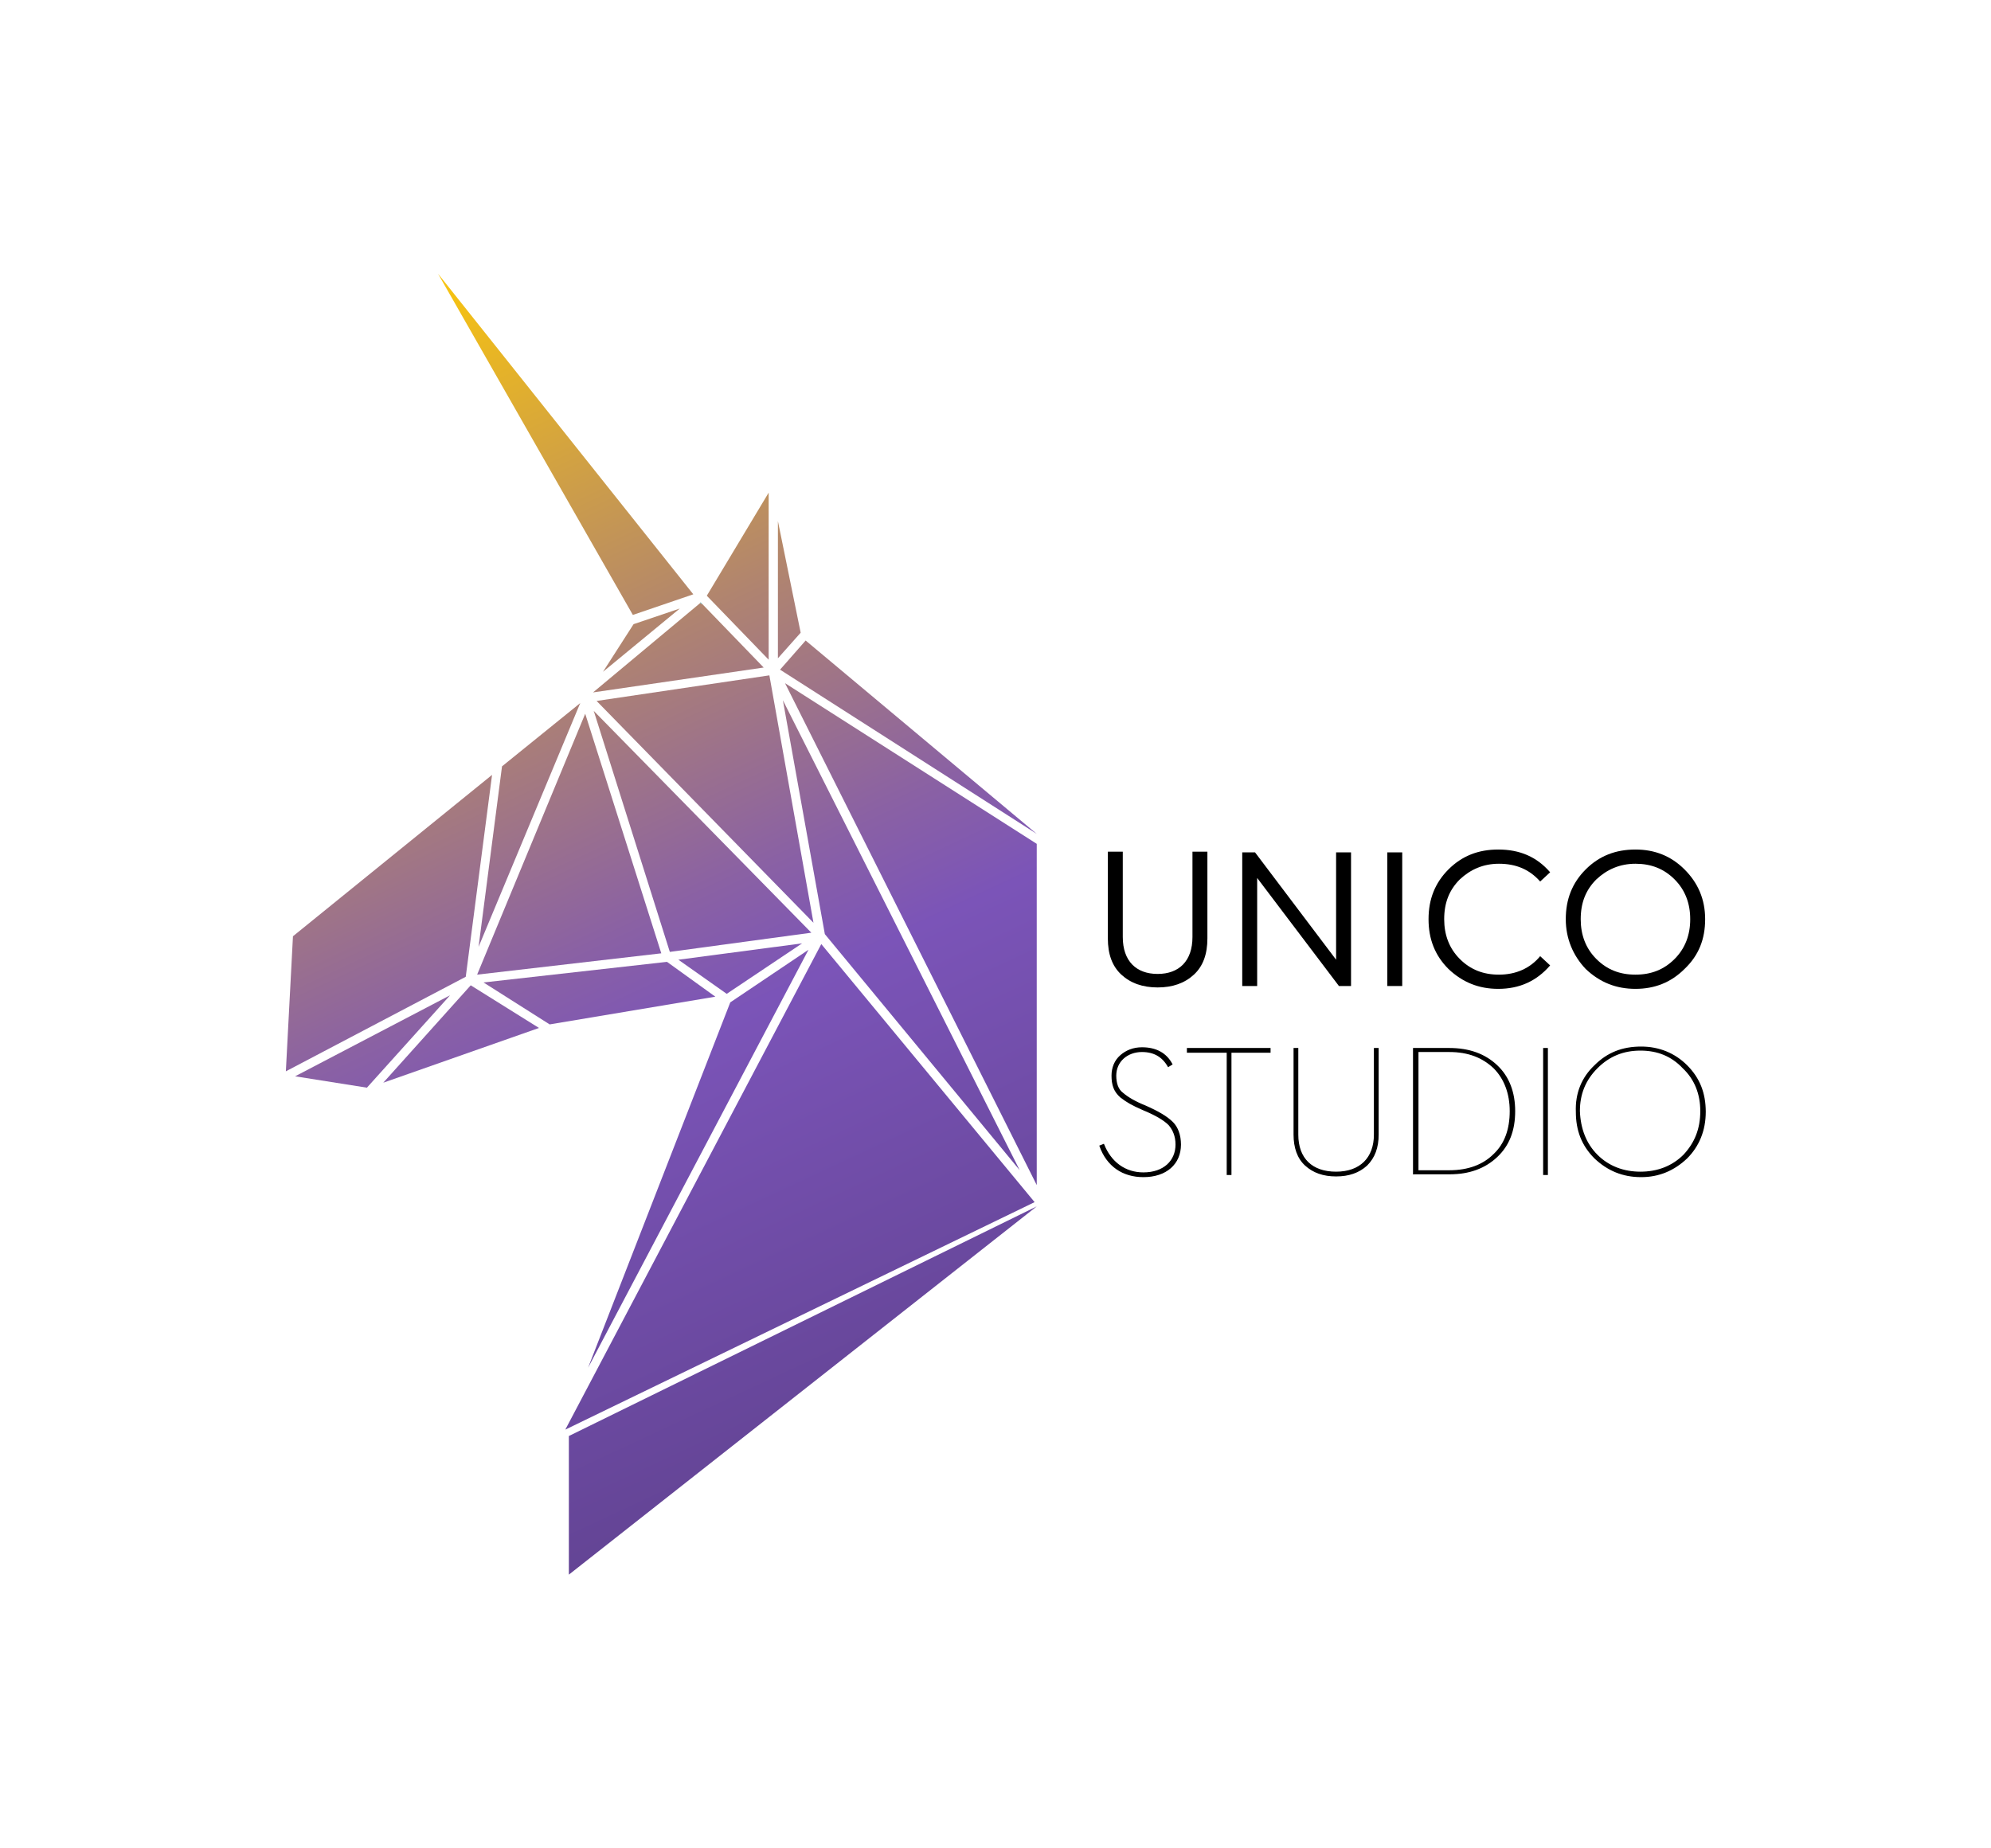 <?xml version="1.0" encoding="utf-8"?>
<!-- Generator: Adobe Illustrator 26.3.1, SVG Export Plug-In . SVG Version: 6.00 Build 0)  -->
<svg version="1.1" id="Layer_1" xmlns="http://www.w3.org/2000/svg" xmlns:xlink="http://www.w3.org/1999/xlink" x="0px" y="0px"
	 viewBox="0 0 280 260" style="enable-background:new 0 0 280 260;" xml:space="preserve">
<style type="text/css">
	.st0{fill:#FFFFFF;}
	.st1{fill:url(#SVGID_1_);}
	.st2{fill:url(#SVGID_00000093169272991587654220000000000660078523332754_);}
	.st3{fill:url(#SVGID_00000098903543073730456660000006035381337181001643_);}
	.st4{fill:url(#SVGID_00000083076624340113132530000008902643503386588560_);}
	.st5{fill:url(#SVGID_00000107565762589582406790000016219125380889848487_);}
	.st6{fill:url(#SVGID_00000085956654498610265150000009996153407657618097_);}
	.st7{fill:url(#SVGID_00000114777164482466758000000008955931712305614730_);}
	.st8{fill:url(#SVGID_00000172412390587582324370000017449731561351316875_);}
	.st9{fill:url(#SVGID_00000009568239063960827910000006169039219081669280_);}
	.st10{fill:url(#SVGID_00000098904510312956146530000016362092276453023378_);}
	.st11{fill:url(#SVGID_00000129885681919190313380000017440114872421015691_);}
	.st12{fill:url(#SVGID_00000047749057773208074080000017967424750202392735_);}
	.st13{fill:url(#SVGID_00000042731440125604551730000002295219007524321156_);}
	.st14{fill:url(#SVGID_00000077301507029008681710000013073538467264668302_);}
	.st15{fill:url(#SVGID_00000183206675039938310430000009184635276764719804_);}
	.st16{fill:url(#SVGID_00000170250043267171991950000010259136073373464764_);}
	.st17{fill:url(#SVGID_00000132800635596152917610000015262818523024589730_);}
	.st18{fill:url(#SVGID_00000141455237619779063570000002549377700288374435_);}
	.st19{fill:url(#SVGID_00000011712952174549093710000014829289933735388299_);}
	.st20{fill:url(#SVGID_00000138545231325625767750000013667744223684968856_);}
	.st21{fill:url(#SVGID_00000003817862412681999340000004654215465222527374_);}
	.st22{fill:url(#SVGID_00000090983320466603753030000008067639769873459388_);}
	.st23{fill:url(#SVGID_00000054969407654868353900000012784147382050651008_);}
	.st24{fill:url(#SVGID_00000069394361818632097840000010154186408333333400_);}
	.st25{fill:url(#SVGID_00000182486199671009772650000006558563293911967670_);}
	.st26{fill:url(#SVGID_00000158015315670592047340000002840338685351406224_);}
	.st27{fill:url(#SVGID_00000143587347638697537300000013541304635384138131_);}
	.st28{fill:url(#SVGID_00000120555668433750909920000000147208404639269545_);}
	.st29{fill:url(#SVGID_00000020373507870329016900000013570482851925870774_);}
	.st30{fill:url(#SVGID_00000151501101252769143730000000807787054398919356_);}
	.st31{fill:url(#SVGID_00000116195474990530775560000012969850769910385556_);}
	.st32{fill:url(#SVGID_00000172442646854772325690000015730767597552638358_);}
	.st33{fill:url(#SVGID_00000143584523572416937470000013367619796429545105_);}
	.st34{fill:url(#SVGID_00000034802214953203750540000005448022236786838950_);}
	.st35{fill:url(#SVGID_00000042011979629834652140000008853497357164221344_);}
	.st36{fill:url(#SVGID_00000088842177952298494280000011277831045968291218_);}
	.st37{fill:url(#SVGID_00000080893645042912448950000012145281220113821885_);}
	.st38{fill:url(#SVGID_00000181792441565917878260000013043873192088094618_);}
	.st39{fill:url(#SVGID_00000116207503250008864120000014073007658267067320_);}
	.st40{fill:url(#SVGID_00000010313138624558628510000002147665342978294698_);}
	.st41{fill:url(#SVGID_00000172411135230354894640000006371223105992774578_);}
	.st42{fill:url(#SVGID_00000131369525019275682330000002169607761911995828_);}
	.st43{fill:url(#SVGID_00000182500816395057801880000015745556307562428554_);}
	.st44{fill:url(#SVGID_00000065060051668516368400000010008183965019771810_);}
	.st45{fill:url(#SVGID_00000125587049464197016640000014328608667761846709_);}
	.st46{fill:url(#SVGID_00000006702769070851224520000015430145912045295766_);}
	.st47{fill:url(#SVGID_00000000183589340118992570000003412965208391653300_);}
	.st48{fill:url(#SVGID_00000103978498162323780870000003947192678052926596_);}
	.st49{fill:url(#SVGID_00000085225630130907125950000000844097015141471875_);}
	.st50{fill:url(#SVGID_00000028305250568328807410000002656492431565085881_);}
	.st51{fill:url(#SVGID_00000173867607114787215370000008760217324289785754_);}
	.st52{fill:url(#SVGID_00000155842482860563977300000010178374161451137211_);}
	.st53{fill:url(#SVGID_00000011011196341399975050000011940009620393376388_);}
	.st54{fill:url(#SVGID_00000150087518042870887700000005176531964075940008_);}
	.st55{fill:url(#SVGID_00000070102014013578420130000004945063934840303780_);}
	.st56{fill:url(#SVGID_00000134227350697920064830000013585827725289014460_);}
	.st57{fill:url(#SVGID_00000168815563171984896610000004728637609402092450_);}
	.st58{fill:url(#SVGID_00000019649202952442687710000012503389125740255671_);}
	.st59{fill:url(#SVGID_00000000938470383972264380000001403349133370270124_);}
	.st60{fill:url(#SVGID_00000040549182036985227310000010291859019698674092_);}
	.st61{stroke:#000000;stroke-width:0.197;stroke-miterlimit:10;}
	.st62{stroke:#000000;stroke-width:0.29;stroke-miterlimit:10;}
	.st63{fill:url(#SVGID_00000147918980083481531670000006399477279646786479_);}
	.st64{fill:url(#SVGID_00000060741474290265689300000015002572658612406413_);}
	.st65{fill:url(#SVGID_00000110455142813061458290000007847389331060237198_);}
	.st66{fill:url(#SVGID_00000147198422446441763690000017253353996802730172_);}
	.st67{fill:url(#SVGID_00000072280298509434148720000004090683095964599705_);}
	.st68{fill:url(#SVGID_00000029034616008390373150000016733863558416360378_);}
	.st69{fill:url(#SVGID_00000112616291501472448370000008073568112519327112_);}
	.st70{fill:url(#SVGID_00000000930799001041868900000013002250727201181613_);}
	.st71{fill:url(#SVGID_00000115492237009839579960000004412843038162922663_);}
	.st72{fill:url(#SVGID_00000135674060984719921300000002188288402025593008_);}
	.st73{fill:url(#SVGID_00000155129567389728337990000006826327475468126906_);}
	.st74{fill:url(#SVGID_00000075848254641074959870000001516139572118035900_);}
	.st75{fill:url(#SVGID_00000066485324299981407040000013424578055798682532_);}
	.st76{fill:url(#SVGID_00000139974518695415392360000008390589146652835215_);}
	.st77{fill:url(#SVGID_00000043426401773043347900000017740821837241638580_);}
	.st78{fill:url(#SVGID_00000028319616638066112750000011955738473995027077_);}
	.st79{fill:url(#SVGID_00000135655856147894459780000011358416801133890193_);}
	.st80{fill:url(#SVGID_00000133521282516882676680000001657840217678231197_);}
	.st81{fill:url(#SVGID_00000167372564740502447030000011072202738478287509_);}
	.st82{fill:url(#SVGID_00000049224183828057679950000006895636406195346074_);}
	.st83{fill:url(#SVGID_00000119821930618152127710000009707788493360188057_);}
	.st84{fill:url(#SVGID_00000077281800838346447040000014865683558325194922_);}
	.st85{fill:url(#SVGID_00000090285933152247582120000010615147652488117148_);}
	.st86{fill:url(#SVGID_00000154393468779484606440000008335088378542948769_);}
	.st87{fill:url(#SVGID_00000122694859510195166190000018262998954153089167_);}
	.st88{fill:url(#SVGID_00000139975071254541014620000003414286630949054911_);}
	.st89{fill:url(#SVGID_00000020393792665434830810000001365154710045446795_);}
	.st90{fill:url(#SVGID_00000108295874260432980880000006438865981726086304_);}
	.st91{fill:url(#SVGID_00000078010120601145645450000009697437715830229662_);}
	.st92{fill:url(#SVGID_00000182519494444429348050000001412587770969150602_);}
	.st93{fill:url(#SVGID_00000174569714961548027310000008821449709097283256_);}
	.st94{fill:url(#SVGID_00000150069618431234052160000000556624503589455519_);}
	.st95{fill:url(#SVGID_00000059999519812642030430000005744925382745641613_);}
	.st96{fill:url(#SVGID_00000046340783343870628400000012675097270987426220_);}
	.st97{fill:url(#SVGID_00000166638925151979653920000007205143648288576129_);}
	.st98{fill:url(#SVGID_00000145032115857621644080000010768944373893290139_);}
	.st99{fill:url(#SVGID_00000083060494008270368360000003549576613965565117_);}
	.st100{fill:url(#SVGID_00000117674956150879307300000011267697358091712684_);}
	.st101{fill:url(#SVGID_00000009577217487080470660000011398021311684975505_);}
	.st102{fill:url(#SVGID_00000027582547148690656570000012699816276065403551_);}
	.st103{fill:url(#SVGID_00000111901077977903117950000002473334661771833775_);}
	.st104{fill:url(#SVGID_00000065056850370087724660000014083158482544277896_);}
	.st105{fill:url(#SVGID_00000016798163062477551600000005913690009275853486_);}
	.st106{fill:url(#SVGID_00000166641123097748333700000000355407082518045849_);}
	.st107{fill:url(#SVGID_00000065790628605523073630000013295727654698387609_);}
	.st108{fill:url(#SVGID_00000183970158459898838440000007474686801835553157_);}
	.st109{fill:url(#SVGID_00000092436517767821237740000017172669663838395313_);}
	.st110{fill:url(#SVGID_00000036939554256204938380000015413614935431728305_);}
	.st111{fill:url(#SVGID_00000142868178004777439370000000458854189597617575_);}
	.st112{fill:url(#SVGID_00000178179363682168285420000016842732969166330240_);}
	.st113{fill:url(#SVGID_00000008136726321597942620000010218024562198508430_);}
	.st114{fill:url(#SVGID_00000070084897120406614170000011172162239449292451_);}
	.st115{fill:url(#SVGID_00000093151970491161433180000002926592785152308396_);}
	.st116{fill:url(#SVGID_00000086672653671905559610000003751942807190310840_);}
	.st117{fill:url(#SVGID_00000004527361548123985820000000407499704564726178_);}
	.st118{fill:url(#SVGID_00000152265219837562294310000007945389211742081708_);}
	.st119{fill:url(#SVGID_00000119078331603478343410000016437514051305114012_);}
	.st120{fill:url(#SVGID_00000054249098765814162010000000969538099552620974_);}
	.st121{fill:url(#SVGID_00000070103642173257290400000013484479677068628356_);}
	.st122{fill:url(#SVGID_00000078011462621089137400000004131497508875459750_);}
	.st123{stroke:#000000;stroke-width:0.216;stroke-miterlimit:10;}
	.st124{fill:url(#SVGID_00000133531667335809707250000004134395406435537792_);}
	.st125{fill:url(#SVGID_00000101798264602855652620000015318322572480021395_);}
	.st126{fill:url(#SVGID_00000170252231811206243940000012709343822948801193_);}
	.st127{fill:url(#SVGID_00000160178387115500200160000011041667579620224183_);}
	.st128{fill:url(#SVGID_00000175284059870308589860000015393446906970264489_);}
	.st129{fill:url(#SVGID_00000183244991555901424990000002663591013611678366_);}
	.st130{fill:url(#SVGID_00000018958445373107159760000015875338038099183773_);}
	.st131{fill:url(#SVGID_00000166675857924303019050000009602375916041911174_);}
	.st132{fill:url(#SVGID_00000180361473526629074750000008727153701201641864_);}
	.st133{fill:url(#SVGID_00000020397804248168992010000014946504743414882967_);}
	.st134{fill:url(#SVGID_00000021811162088929061620000008895049314208102020_);}
	.st135{fill:url(#SVGID_00000117675357779091037230000016406242615140949675_);}
	.st136{fill:url(#SVGID_00000087413018871271932910000009084585345108257923_);}
	.st137{fill:url(#SVGID_00000168076862599571895410000001087525036722836116_);}
	.st138{fill:url(#SVGID_00000155846934528949382980000013231911256399476665_);}
	.st139{fill:url(#SVGID_00000158721508083829478500000013816451214870602383_);}
	.st140{fill:url(#SVGID_00000146492607069546927440000014788078846510645888_);}
	.st141{fill:url(#SVGID_00000138572873284950498730000012105150473015248520_);}
	.st142{fill:url(#SVGID_00000016068308844520577020000009685753380314285453_);}
	.st143{fill:url(#SVGID_00000067196074632247434230000003908909014287016598_);}
	.st144{stroke:#000000;stroke-width:0.289;stroke-miterlimit:10;}
	.st145{fill:url(#SVGID_00000052819990497939743940000000620527365513710736_);}
	.st146{fill:url(#SVGID_00000174568847164536109850000005244318133867360159_);}
	.st147{fill:url(#SVGID_00000064323630699417843940000006400205449109193892_);}
	.st148{fill:url(#SVGID_00000123411327659201315420000007137942233821715347_);}
	.st149{fill:url(#SVGID_00000132058049310013773810000003342596795270840216_);}
	.st150{fill:url(#SVGID_00000086684073376875983780000001687607283747027358_);}
	.st151{fill:url(#SVGID_00000145030638658498439080000009070445834879593906_);}
	.st152{fill:url(#SVGID_00000173144789026825623120000002962050751405380231_);}
	.st153{fill:url(#SVGID_00000086681766318690123220000010494397874810013867_);}
	.st154{fill:url(#SVGID_00000086663162529862324840000006872951541994155945_);}
	.st155{fill:url(#SVGID_00000000916322536003427920000002479614542659664063_);}
	.st156{fill:url(#SVGID_00000125602471214160078120000007712253241348598178_);}
	.st157{fill:url(#SVGID_00000176013085829843942980000009952892197864341924_);}
	.st158{fill:url(#SVGID_00000181080704343595467660000003985040246040404405_);}
	.st159{fill:url(#SVGID_00000075124146546070476600000014044180967639622068_);}
	.st160{fill:url(#SVGID_00000137116815040792155650000006630926722781962638_);}
	.st161{fill:url(#SVGID_00000161627448666456609800000004625986748139781543_);}
	.st162{fill:url(#SVGID_00000050633521928963609760000003717345505208622726_);}
	.st163{fill:url(#SVGID_00000014624979007440197830000001409104612986419113_);}
	.st164{fill:url(#SVGID_00000049224027735662051670000009774472018394236580_);}
	.st165{fill:url(#SVGID_00000101065932495176830590000015616672912736825517_);}
	.st166{fill:url(#SVGID_00000007401780238312376130000007686635476818938792_);}
	.st167{fill:url(#SVGID_00000000927369795413401630000013565600807632776109_);}
	.st168{fill:url(#SVGID_00000067202589003985329150000003756419733304000661_);}
	.st169{fill:url(#SVGID_00000044881086735576214000000016360586760875038112_);}
	.st170{fill:url(#SVGID_00000086655726004467368570000000031452377903242625_);}
	.st171{fill:url(#SVGID_00000094617933588759711410000002147906567394314423_);}
	.st172{fill:url(#SVGID_00000036247424613080093320000017534549027302542749_);}
	.st173{fill:url(#SVGID_00000163784137169290802280000009009226777218818464_);}
	.st174{fill:url(#SVGID_00000165209317391559800430000012751350881014267283_);}
	.st175{fill:url(#SVGID_00000054232320186485943530000012567285152379061152_);}
	.st176{fill:url(#SVGID_00000145748012733547081810000002988170653598910850_);}
	.st177{fill:url(#SVGID_00000111156123783025589800000013773136244040707225_);}
	.st178{fill:url(#SVGID_00000056386709397552690830000007879103947939207868_);}
	.st179{fill:url(#SVGID_00000049904094312591725370000007567180780435062181_);}
	.st180{fill:url(#SVGID_00000098944030639281899660000003344445762446674612_);}
	.st181{fill:url(#SVGID_00000112598572474556058000000002409106437547008129_);}
	.st182{fill:url(#SVGID_00000147220118619154443910000001609834808581919361_);}
	.st183{fill:url(#SVGID_00000181799611900759879050000015349675025948001438_);}
	.st184{fill:url(#SVGID_00000059308820828898637680000017690962938961841040_);}
	.st185{stroke:#000000;stroke-width:0.219;stroke-miterlimit:10;}
	.st186{fill:url(#SVGID_00000144308303554606435130000002266112380189737355_);}
	.st187{fill:url(#SVGID_00000059311103222308195060000002402701556839080844_);}
	.st188{fill:url(#SVGID_00000111876303753830563920000006842291718501136563_);}
	.st189{fill:url(#SVGID_00000182504210608394666590000016798250318777079185_);}
	.st190{fill:url(#SVGID_00000087386824042625507760000017940713578066920111_);}
	.st191{fill:url(#SVGID_00000139991235868144057420000001860052996691234951_);}
	.st192{fill:url(#SVGID_00000015335236109247196760000016043644000351669137_);}
	.st193{fill:url(#SVGID_00000059299764259022909040000009751456798411826878_);}
	.st194{fill:url(#SVGID_00000098211770862016985850000014480389392991615412_);}
	.st195{fill:url(#SVGID_00000161621825169323244240000001604212081669949350_);}
	.st196{fill:url(#SVGID_00000057117162944508375810000018093829606219169180_);}
	.st197{fill:url(#SVGID_00000140727966754576151760000009250594795560167062_);}
	.st198{fill:url(#SVGID_00000005260373589052294350000000810901437446013371_);}
	.st199{fill:url(#SVGID_00000165923620387277214860000012220670289701284798_);}
	.st200{fill:url(#SVGID_00000106127369557664847030000010672740393322165436_);}
	.st201{fill:url(#SVGID_00000183933148462034353110000016490644526705177485_);}
	.st202{fill:url(#SVGID_00000174574357306262589230000005651696194683559059_);}
	.st203{fill:url(#SVGID_00000068646190817337978290000013370336315774314169_);}
	.st204{fill:url(#SVGID_00000178895874622326335490000004891882238826544034_);}
	.st205{stroke:#000000;stroke-width:0.168;stroke-miterlimit:10;}
	.st206{fill:url(#SVGID_00000041292098491489221100000011816315830896305820_);}
	.st207{fill:url(#SVGID_00000111191345046655186000000015528928138091382697_);}
	.st208{fill:url(#SVGID_00000047770107984345372690000009154305820052262022_);}
	.st209{fill:url(#SVGID_00000051358761830157147790000016628689266481463466_);}
	.st210{fill:url(#SVGID_00000122680250751114560150000008862302453456417409_);}
	.st211{fill:url(#SVGID_00000046328735031293909690000014602019412922485393_);}
	.st212{fill:url(#SVGID_00000072276168237315852290000009401600178773473671_);}
	.st213{fill:url(#SVGID_00000086664179794736959480000014810749536321252282_);}
	.st214{fill:url(#SVGID_00000139293993702617399450000009356167234118339736_);}
	.st215{fill:url(#SVGID_00000106850673486769631670000011683169164314199985_);}
	.st216{fill:url(#SVGID_00000014594580275123527520000006935420134751046576_);}
	.st217{fill:url(#SVGID_00000152959925968166584330000016834654852128590506_);}
	.st218{fill:url(#SVGID_00000062871297344066007200000008221098020326109088_);}
	.st219{fill:url(#SVGID_00000145778480476845108640000010529162922051493275_);}
	.st220{fill:url(#SVGID_00000179621919188248825260000016664260734490710912_);}
	.st221{fill:url(#SVGID_00000111892221133839657570000014018808924601796515_);}
	.st222{fill:url(#SVGID_00000175315132228874847050000002224893102235862967_);}
	.st223{fill:url(#SVGID_00000059301197759414396260000018229424678684919225_);}
	.st224{fill:url(#SVGID_00000114763568702552620760000002161279039283241355_);}
	.st225{fill:#428BCA;}
	.st226{fill:#0B3C5D;}
	.st227{fill:#DDD9D9;}
	.st228{fill:#5CB85C;}
	.st229{fill:#FFCB05;}
	.st230{fill:url(#SVGID_00000060714647297807607820000002909560788790986112_);}
	.st231{fill:url(#SVGID_00000174588620712656825400000013373280008854960301_);}
	.st232{fill:url(#SVGID_00000163784749114128014950000003196837165832678285_);}
	.st233{fill:url(#SVGID_00000089574198426349371150000005341515903885979039_);}
	.st234{fill:url(#SVGID_00000094603237186062557810000002577179135280702859_);}
	.st235{fill:url(#SVGID_00000013185151789530213440000010149402640338643849_);}
	.st236{fill:url(#SVGID_00000062193904099396707510000009688221807934914464_);}
	.st237{fill:url(#SVGID_00000083088927734484002630000016905620962137365386_);}
	.st238{fill:url(#SVGID_00000110456119553289776690000010275718705968947849_);}
	.st239{fill:url(#SVGID_00000089565217692069039780000010498611232662415783_);}
	.st240{fill:url(#SVGID_00000080912160836694947320000000994839951416557234_);}
	.st241{fill:url(#SVGID_00000117639774225794570070000015771533902394888629_);}
	.st242{fill:url(#SVGID_00000103983100499977167060000000652186062769973674_);}
	.st243{fill:url(#SVGID_00000178191128918922225920000003213319120923778989_);}
	.st244{fill:url(#SVGID_00000047754254504183528740000013575571068076217998_);}
	.st245{fill:url(#SVGID_00000101087771822109815250000007963955600435677882_);}
	.st246{fill:url(#SVGID_00000067194347353560541770000004153424223396108683_);}
	.st247{fill:url(#SVGID_00000049926907267030066080000008417127309786840976_);}
	.st248{fill:url(#SVGID_00000121993471859139313720000013793984929558026939_);}
	.st249{fill:url(#SVGID_00000085211407863842722190000011305360524197637003_);}
	.st250{fill:#42AEBC;}
	.st251{fill:url(#SVGID_00000101789613983807783290000003929505250760977298_);}
	.st252{fill:url(#SVGID_00000163048242426226855160000004279807405844906901_);}
	.st253{fill:url(#SVGID_00000092455880600381221500000014422731043004122548_);}
	.st254{fill:url(#SVGID_00000094611898719087429610000014222513192758784149_);}
	.st255{fill:url(#SVGID_00000016040010142434523890000000196434340098629511_);}
	.st256{fill:url(#SVGID_00000138556334385406548740000016714228420178843024_);}
	.st257{fill:url(#SVGID_00000057830864765682392310000003107709925001989305_);}
	.st258{fill:url(#SVGID_00000024713909072364656640000013654054294568239244_);}
	.st259{fill:url(#SVGID_00000132078671327646401970000012155060067674116498_);}
	.st260{fill:url(#SVGID_00000000224203026424152000000014886102021327670691_);}
	.st261{fill:url(#SVGID_00000019665454372762176450000000297009879035053234_);}
	.st262{fill:url(#SVGID_00000150076800317678626310000017419286524083381399_);}
	.st263{fill:url(#SVGID_00000140703498483985472610000006811957315677025432_);}
	.st264{fill:url(#SVGID_00000067942452154156944060000014703936965724892847_);}
	.st265{fill:url(#SVGID_00000114036851762481929560000002930954203855284359_);}
	.st266{fill:url(#SVGID_00000057840632241636607530000017409285829228474521_);}
	.st267{fill:url(#SVGID_00000088124414893135282850000008602125825532075415_);}
	.st268{fill:url(#SVGID_00000122688701368012129120000017288397144407260290_);}
	.st269{fill:url(#SVGID_00000058560756673659238260000005538633911313254054_);}
	.st270{fill:url(#SVGID_00000031919293075647096920000002955044954786139569_);}
	.st271{fill:url(#SVGID_00000033365831669735328960000017132593382092620166_);}
	.st272{fill:url(#SVGID_00000024689156172089287610000003993113110466927540_);}
	.st273{fill:url(#SVGID_00000091699775432968153320000013631770902250736041_);}
	.st274{fill:url(#SVGID_00000085246662630061603550000015184110550372077731_);}
	.st275{fill:url(#SVGID_00000148641024035584469320000009356316806096457113_);}
	.st276{fill:url(#SVGID_00000147933877494487931930000005661309260008989360_);}
	.st277{fill:url(#SVGID_00000051346307629469292340000005477953784460481957_);}
	.st278{fill:url(#SVGID_00000016761605236535694200000003856272642895183025_);}
	.st279{fill:url(#SVGID_00000136373517707594755230000006907010277289286280_);}
	.st280{fill:url(#SVGID_00000159462766625271055770000012082241422159900580_);}
	.st281{fill:url(#SVGID_00000079463586438480435660000009337814805933864111_);}
	.st282{fill:url(#SVGID_00000072275400826457003540000007214381545120393129_);}
	.st283{fill:url(#SVGID_00000131353251158127269460000017518845032565585561_);}
	.st284{fill:url(#SVGID_00000135691002862950165900000015576730019209288071_);}
	.st285{fill:url(#SVGID_00000082335479736194641000000010965195149656772749_);}
	.st286{fill:url(#SVGID_00000054237160424060399390000008917765391405062289_);}
	.st287{fill:url(#SVGID_00000027590764968855316160000016418430623391750028_);}
	.st288{fill:url(#SVGID_00000031898677087516145560000017873849164682309006_);}
	.st289{fill:url(#SVGID_00000000190851498804932400000013112260920019689659_);}
	.st290{fill:url(#SVGID_00000091731218972962409280000010592413120471278510_);}
	.st291{fill:url(#SVGID_00000169560359034889399430000005721901295977728433_);}
	.st292{fill:url(#SVGID_00000158721948616047245090000001385566796553389736_);}
	.st293{fill:url(#SVGID_00000000941811651797924000000008347311800243534778_);}
	.st294{fill:url(#SVGID_00000098902126012783313960000009664018629857728144_);}
	.st295{fill:url(#SVGID_00000057114582654906408090000006890638087434638466_);}
	.st296{fill:url(#SVGID_00000122693380814409486210000013076000819074916784_);}
	.st297{fill:url(#SVGID_00000124149571261411266600000018136669121362288271_);}
	.st298{fill:url(#SVGID_00000037651203647164607620000011434171540114076554_);}
	.st299{fill:url(#SVGID_00000104705239288012315100000008278884102321205179_);}
	.st300{fill:url(#SVGID_00000146492932736175449060000011300379644148102067_);}
	.st301{fill:url(#SVGID_00000119822838104444894520000005877888429957711804_);}
	.st302{fill:url(#SVGID_00000161591581942272802810000006502786005173162116_);}
	.st303{fill:url(#SVGID_00000060005802273349951660000010566170920537553066_);}
	.st304{fill:url(#SVGID_00000096058550806514340060000003046567696691142329_);}
	.st305{fill:url(#SVGID_00000132784753028259565540000000612623353318646457_);}
	.st306{fill:url(#SVGID_00000138533198908567121740000018019074704123354554_);}
	.st307{fill:url(#SVGID_00000041267668673306834860000001404117876225477550_);}
	.st308{fill:url(#SVGID_00000179613245076014229410000016161416634522487968_);}
	.st309{fill:url(#SVGID_00000177466592648572833440000012577420308131437704_);}
	.st310{fill:url(#SVGID_00000070804695814522395890000002823356447147181965_);}
	.st311{fill:url(#SVGID_00000029730308343336653210000008703486386244278659_);}
	.st312{fill:url(#SVGID_00000012435773608476901000000008153020517203261836_);}
	.st313{fill:url(#SVGID_00000142164673054210756690000005445804236817025936_);}
	.st314{fill:url(#SVGID_00000005978012187173015390000003495714783241500598_);}
	.st315{fill:url(#SVGID_00000053512800363792904010000015564577504998649012_);}
	.st316{fill:url(#SVGID_00000072995234057573459550000009538167767144629892_);}
	.st317{fill:url(#SVGID_00000054976522075178836180000000362543468336371895_);}
	.st318{fill:url(#SVGID_00000057138792848360848060000008974304391910454412_);}
	.st319{fill:url(#SVGID_00000045598391233660947020000013858365545676049045_);}
	.st320{fill:url(#SVGID_00000036929610547371574640000010743447214299441342_);}
	.st321{fill:url(#SVGID_00000047763395266614256600000002370443811847271351_);}
	.st322{fill:url(#SVGID_00000096021669997507382920000005346111909963003575_);}
	.st323{fill:url(#SVGID_00000116956551506009307470000003459592027281924513_);}
	.st324{fill:url(#SVGID_00000113320139622038650900000008626944720158244782_);}
	.st325{fill:url(#SVGID_00000018232394153945163550000001457178238918207874_);}
	.st326{fill:url(#SVGID_00000115513491576513747110000017841854980912432027_);}
	.st327{fill:url(#SVGID_00000173862862498699702780000004309821115056432306_);}
	.st328{fill:url(#SVGID_00000070802763106890489010000012878787647750874260_);}
	.st329{fill:url(#SVGID_00000027578354575084102160000017355047325048144571_);}
	.st330{fill:url(#SVGID_00000124136818796870871350000007318053388786144934_);}
	.st331{opacity:0.2;fill:#55A9C4;}
</style>
<g>
	<g>
		<path d="M155.8,119.8h2.1v12c0,3.4,1.9,5.2,4.9,5.2s4.9-1.8,4.9-5.2v-12h2.1v12.2c0,2.2-0.6,3.9-1.9,5.1c-1.3,1.2-3,1.8-5.1,1.8
			s-3.8-0.6-5.1-1.8c-1.3-1.2-1.9-2.9-1.9-5.1V119.8z"/>
		<path d="M174.7,138.7v-18.8h1.8l11.4,15.1v-15.1h2.1v18.8h-1.7l-11.5-15.2v15.2H174.7z"/>
		<path d="M195.1,138.7v-18.8h2.1v18.8H195.1z"/>
		<path d="M218,122.7l-1.4,1.3c-1.5-1.7-3.4-2.5-5.8-2.5c-2.2,0-4,0.8-5.5,2.2c-1.5,1.5-2.2,3.3-2.2,5.6c0,2.2,0.7,4.1,2.2,5.6
			c1.5,1.5,3.3,2.2,5.5,2.2c2.4,0,4.4-0.9,5.8-2.6l1.4,1.3c-1.9,2.2-4.3,3.3-7.3,3.3c-2.7,0-5-0.9-7-2.8c-1.9-1.9-2.8-4.2-2.8-7
			c0-2.8,0.9-5.1,2.8-7c1.9-1.9,4.2-2.8,7-2.8C213.7,119.5,216.1,120.5,218,122.7z"/>
		<path d="M220.2,129.3c0-2.8,0.9-5.1,2.8-7c1.9-1.9,4.2-2.8,7-2.8c2.7,0,5,0.9,6.9,2.8c1.9,1.9,2.9,4.2,2.9,7c0,2.8-0.9,5.1-2.9,7
			c-1.9,1.9-4.2,2.8-6.9,2.8c-2.7,0-5-0.9-7-2.8C221.2,134.4,220.2,132,220.2,129.3z M222.3,129.3c0,2.2,0.7,4.1,2.2,5.6
			c1.5,1.5,3.3,2.2,5.5,2.2s4-0.7,5.5-2.2c1.5-1.5,2.2-3.4,2.2-5.6c0-2.2-0.7-4.1-2.2-5.6c-1.5-1.5-3.3-2.2-5.5-2.2s-4,0.8-5.5,2.2
			C223,125.2,222.3,127,222.3,129.3z"/>
		<path class="st205" d="M155.2,161c1,2.5,3,4,5.6,4c2.9,0,4.6-1.7,4.6-4c0-1.2-0.4-2.1-1-2.8c-0.7-0.7-1.9-1.4-3.6-2.1
			c-1.6-0.7-2.3-1.1-3.2-1.8c-0.9-0.8-1.2-1.7-1.2-3c0-1.1,0.4-2.1,1.2-2.8s1.8-1.1,3-1.1c2,0,3.4,0.8,4.2,2.3l-0.5,0.3
			c-0.8-1.4-2-2.1-3.7-2.1c-2.1,0-3.7,1.4-3.7,3.4c0,1.1,0.3,2,1,2.5c0.7,0.6,1.7,1.2,3.2,1.8c1.8,0.8,3,1.5,3.8,2.3
			c0.7,0.7,1.1,1.8,1.1,3.1c0,2.7-2,4.5-5.2,4.5c-2.9,0-5.1-1.5-6.1-4.3L155.2,161z"/>
		<path class="st205" d="M172.6,165.2V148H167v-0.5h11.6v0.5h-5.5v17.2H172.6z"/>
		<path class="st205" d="M182,147.5h0.5v12.1c0,3.4,2,5.3,5.4,5.3s5.4-2,5.4-5.3v-12.1h0.5v12.1c0,1.8-0.5,3.2-1.6,4.3
			c-1.1,1-2.5,1.5-4.3,1.5c-1.8,0-3.2-0.5-4.3-1.5c-1.1-1-1.6-2.5-1.6-4.3V147.5z"/>
		<path class="st205" d="M198.8,165.2v-17.7h5c2.8,0,5,0.8,6.7,2.4c1.7,1.6,2.5,3.8,2.5,6.4c0,2.7-0.8,4.8-2.5,6.4
			c-1.7,1.6-3.9,2.4-6.6,2.4H198.8z M199.4,164.7h4.4c2.7,0,4.8-0.8,6.3-2.3c1.6-1.5,2.3-3.6,2.3-6.1c0-2.5-0.8-4.6-2.3-6.1
			c-1.6-1.5-3.6-2.3-6.3-2.3h-4.4V164.7z"/>
		<path class="st205" d="M217.1,165.2v-17.7h0.5v17.7H217.1z"/>
		<path class="st205" d="M224.3,149.9c1.8-1.8,3.9-2.6,6.5-2.6c2.5,0,4.7,0.9,6.4,2.6c1.8,1.8,2.6,3.9,2.6,6.5
			c0,2.6-0.9,4.8-2.6,6.5c-1.8,1.7-3.9,2.6-6.4,2.6c-2.6,0-4.7-0.9-6.5-2.6c-1.8-1.8-2.6-3.9-2.6-6.5
			C221.6,153.8,222.5,151.6,224.3,149.9z M224.6,162.5c1.6,1.6,3.7,2.4,6.1,2.4c2.4,0,4.5-0.8,6.1-2.4c1.6-1.7,2.4-3.7,2.4-6.2
			c0-2.4-0.8-4.5-2.5-6.1c-1.6-1.7-3.6-2.5-6-2.5s-4.4,0.8-6.1,2.5c-1.7,1.7-2.5,3.7-2.5,6.1C222.2,158.8,223,160.9,224.6,162.5z"/>
	</g>
	<g>
		<linearGradient id="SVGID_1_" gradientUnits="userSpaceOnUse" x1="39.491" y1="43.26" x2="133.508" y2="244.881">
			<stop  offset="0" style="stop-color:#FFCB05"/>
			<stop  offset="6.815630e-02" style="stop-color:#ECB91F"/>
			<stop  offset="0.29" style="stop-color:#AF8371"/>
			<stop  offset="0.448" style="stop-color:#8A61A4"/>
			<stop  offset="0.525" style="stop-color:#7B54B8"/>
			<stop  offset="1" style="stop-color:#53397C"/>
		</linearGradient>
		<polygon class="st1" points="93,134.1 82.3,100.4 67.1,137.1 		"/>
		
			<linearGradient id="SVGID_00000103241385604385958560000013196326153197414846_" gradientUnits="userSpaceOnUse" x1="40.329" y1="42.87" x2="134.346" y2="244.49">
			<stop  offset="0" style="stop-color:#FFCB05"/>
			<stop  offset="6.815630e-02" style="stop-color:#ECB91F"/>
			<stop  offset="0.29" style="stop-color:#AF8371"/>
			<stop  offset="0.448" style="stop-color:#8A61A4"/>
			<stop  offset="0.525" style="stop-color:#7B54B8"/>
			<stop  offset="1" style="stop-color:#53397C"/>
		</linearGradient>
		<polygon style="fill:url(#SVGID_00000103241385604385958560000013196326153197414846_);" points="67.3,133.2 81.6,98.9 
			70.6,107.8 		"/>
		
			<linearGradient id="SVGID_00000052099206828040986190000008556842695529949373_" gradientUnits="userSpaceOnUse" x1="63.208" y1="32.201" x2="157.225" y2="233.821">
			<stop  offset="0" style="stop-color:#FFCB05"/>
			<stop  offset="6.815630e-02" style="stop-color:#ECB91F"/>
			<stop  offset="0.29" style="stop-color:#AF8371"/>
			<stop  offset="0.448" style="stop-color:#8A61A4"/>
			<stop  offset="0.525" style="stop-color:#7B54B8"/>
			<stop  offset="1" style="stop-color:#53397C"/>
		</linearGradient>
		<polygon style="fill:url(#SVGID_00000052099206828040986190000008556842695529949373_);" points="84.8,94.5 95.6,85.6 89.1,87.8 
					"/>
		
			<linearGradient id="SVGID_00000002372901677077506870000013733218386880710846_" gradientUnits="userSpaceOnUse" x1="79.54" y1="24.585" x2="173.557" y2="226.205">
			<stop  offset="0" style="stop-color:#FFCB05"/>
			<stop  offset="6.815630e-02" style="stop-color:#ECB91F"/>
			<stop  offset="0.29" style="stop-color:#AF8371"/>
			<stop  offset="0.448" style="stop-color:#8A61A4"/>
			<stop  offset="0.525" style="stop-color:#7B54B8"/>
			<stop  offset="1" style="stop-color:#53397C"/>
		</linearGradient>
		<polygon style="fill:url(#SVGID_00000002372901677077506870000013733218386880710846_);" points="108.1,69.3 99.4,83.8 
			108.1,92.8 		"/>
		
			<linearGradient id="SVGID_00000111158524488661334520000001266263252315406982_" gradientUnits="userSpaceOnUse" x1="65.362" y1="31.197" x2="159.379" y2="232.817">
			<stop  offset="0" style="stop-color:#FFCB05"/>
			<stop  offset="6.815630e-02" style="stop-color:#ECB91F"/>
			<stop  offset="0.29" style="stop-color:#AF8371"/>
			<stop  offset="0.448" style="stop-color:#8A61A4"/>
			<stop  offset="0.525" style="stop-color:#7B54B8"/>
			<stop  offset="1" style="stop-color:#53397C"/>
		</linearGradient>
		<polygon style="fill:url(#SVGID_00000111158524488661334520000001266263252315406982_);" points="107.4,93.9 98.7,84.9 98.7,85 
			98.5,84.8 83.4,97.4 		"/>
		
			<linearGradient id="SVGID_00000114781409492508400250000004446393687070260910_" gradientUnits="userSpaceOnUse" x1="58.393" y1="34.446" x2="152.41" y2="236.066">
			<stop  offset="0" style="stop-color:#FFCB05"/>
			<stop  offset="6.815630e-02" style="stop-color:#ECB91F"/>
			<stop  offset="0.29" style="stop-color:#AF8371"/>
			<stop  offset="0.448" style="stop-color:#8A61A4"/>
			<stop  offset="0.525" style="stop-color:#7B54B8"/>
			<stop  offset="1" style="stop-color:#53397C"/>
		</linearGradient>
		<polygon style="fill:url(#SVGID_00000114781409492508400250000004446393687070260910_);" points="83.5,100 94.2,133.9 
			114.1,131.2 		"/>
		
			<linearGradient id="SVGID_00000157277514956178313140000011265548477052701862_" gradientUnits="userSpaceOnUse" x1="81.697" y1="23.579" x2="175.714" y2="225.2">
			<stop  offset="0" style="stop-color:#FFCB05"/>
			<stop  offset="6.815630e-02" style="stop-color:#ECB91F"/>
			<stop  offset="0.29" style="stop-color:#AF8371"/>
			<stop  offset="0.448" style="stop-color:#8A61A4"/>
			<stop  offset="0.525" style="stop-color:#7B54B8"/>
			<stop  offset="1" style="stop-color:#53397C"/>
		</linearGradient>
		<polygon style="fill:url(#SVGID_00000157277514956178313140000011265548477052701862_);" points="109.4,73.3 109.4,92.6 112.6,89 
					"/>
		
			<linearGradient id="SVGID_00000035527140891112815230000010931649384803188923_" gradientUnits="userSpaceOnUse" x1="57.891" y1="34.68" x2="151.908" y2="236.301">
			<stop  offset="0" style="stop-color:#FFCB05"/>
			<stop  offset="6.815630e-02" style="stop-color:#ECB91F"/>
			<stop  offset="0.29" style="stop-color:#AF8371"/>
			<stop  offset="0.448" style="stop-color:#8A61A4"/>
			<stop  offset="0.525" style="stop-color:#7B54B8"/>
			<stop  offset="1" style="stop-color:#53397C"/>
		</linearGradient>
		<polygon style="fill:url(#SVGID_00000035527140891112815230000010931649384803188923_);" points="95.4,135 102.2,139.8 
			112.8,132.7 		"/>
		
			<linearGradient id="SVGID_00000164474985078101311730000003508397044209185983_" gradientUnits="userSpaceOnUse" x1="65.442" y1="31.159" x2="159.459" y2="232.779">
			<stop  offset="0" style="stop-color:#FFCB05"/>
			<stop  offset="6.815630e-02" style="stop-color:#ECB91F"/>
			<stop  offset="0.29" style="stop-color:#AF8371"/>
			<stop  offset="0.448" style="stop-color:#8A61A4"/>
			<stop  offset="0.525" style="stop-color:#7B54B8"/>
			<stop  offset="1" style="stop-color:#53397C"/>
		</linearGradient>
		<polygon style="fill:url(#SVGID_00000164474985078101311730000003508397044209185983_);" points="114.4,129.8 108.2,95 83.9,98.6 
					"/>
		
			<linearGradient id="SVGID_00000138563740055928832160000015313459089306391229_" gradientUnits="userSpaceOnUse" x1="73.467" y1="27.417" x2="167.484" y2="229.037">
			<stop  offset="0" style="stop-color:#FFCB05"/>
			<stop  offset="6.815630e-02" style="stop-color:#ECB91F"/>
			<stop  offset="0.29" style="stop-color:#AF8371"/>
			<stop  offset="0.448" style="stop-color:#8A61A4"/>
			<stop  offset="0.525" style="stop-color:#7B54B8"/>
			<stop  offset="1" style="stop-color:#53397C"/>
		</linearGradient>
		<polygon style="fill:url(#SVGID_00000138563740055928832160000015313459089306391229_);" points="143.4,164.6 110.1,98.5 
			116,131.4 		"/>
		
			<linearGradient id="SVGID_00000114769419804824518620000004928402979240072589_" gradientUnits="userSpaceOnUse" x1="41.836" y1="42.167" x2="135.853" y2="243.787">
			<stop  offset="0" style="stop-color:#FFCB05"/>
			<stop  offset="6.815630e-02" style="stop-color:#ECB91F"/>
			<stop  offset="0.29" style="stop-color:#AF8371"/>
			<stop  offset="0.448" style="stop-color:#8A61A4"/>
			<stop  offset="0.525" style="stop-color:#7B54B8"/>
			<stop  offset="1" style="stop-color:#53397C"/>
		</linearGradient>
		<polygon style="fill:url(#SVGID_00000114769419804824518620000004928402979240072589_);" points="113.7,133.6 102.7,141 
			82.7,192.4 		"/>
		
			<linearGradient id="SVGID_00000002354997224173607260000013520319995781438864_" gradientUnits="userSpaceOnUse" x1="18.793" y1="52.912" x2="112.81" y2="254.532">
			<stop  offset="0" style="stop-color:#FFCB05"/>
			<stop  offset="6.815630e-02" style="stop-color:#ECB91F"/>
			<stop  offset="0.29" style="stop-color:#AF8371"/>
			<stop  offset="0.448" style="stop-color:#8A61A4"/>
			<stop  offset="0.525" style="stop-color:#7B54B8"/>
			<stop  offset="1" style="stop-color:#53397C"/>
		</linearGradient>
		<polygon style="fill:url(#SVGID_00000002354997224173607260000013520319995781438864_);" points="69.2,109 41.2,131.7 40.2,150.7 
			65.5,137.4 		"/>
		
			<linearGradient id="SVGID_00000168105305021018951210000000616985676250778506_" gradientUnits="userSpaceOnUse" x1="41.459" y1="42.343" x2="135.476" y2="243.963">
			<stop  offset="0" style="stop-color:#FFCB05"/>
			<stop  offset="6.815630e-02" style="stop-color:#ECB91F"/>
			<stop  offset="0.29" style="stop-color:#AF8371"/>
			<stop  offset="0.448" style="stop-color:#8A61A4"/>
			<stop  offset="0.525" style="stop-color:#7B54B8"/>
			<stop  offset="1" style="stop-color:#53397C"/>
		</linearGradient>
		<polygon style="fill:url(#SVGID_00000168105305021018951210000000616985676250778506_);" points="80,221.5 145.8,169.7 80,202 		
			"/>
		
			<linearGradient id="SVGID_00000047763066568702340320000003726421036514205855_" gradientUnits="userSpaceOnUse" x1="87.708" y1="20.776" x2="181.725" y2="222.396">
			<stop  offset="0" style="stop-color:#FFCB05"/>
			<stop  offset="6.815630e-02" style="stop-color:#ECB91F"/>
			<stop  offset="0.29" style="stop-color:#AF8371"/>
			<stop  offset="0.448" style="stop-color:#8A61A4"/>
			<stop  offset="0.525" style="stop-color:#7B54B8"/>
			<stop  offset="1" style="stop-color:#53397C"/>
		</linearGradient>
		<polygon style="fill:url(#SVGID_00000047763066568702340320000003726421036514205855_);" points="145.8,166.7 145.8,118.7 
			110.4,96.1 		"/>
		
			<linearGradient id="SVGID_00000073682599065660453500000017511046756957269138_" gradientUnits="userSpaceOnUse" x1="45.134" y1="40.629" x2="139.151" y2="242.249">
			<stop  offset="0" style="stop-color:#FFCB05"/>
			<stop  offset="6.815630e-02" style="stop-color:#ECB91F"/>
			<stop  offset="0.29" style="stop-color:#AF8371"/>
			<stop  offset="0.448" style="stop-color:#8A61A4"/>
			<stop  offset="0.525" style="stop-color:#7B54B8"/>
			<stop  offset="1" style="stop-color:#53397C"/>
		</linearGradient>
		<polygon style="fill:url(#SVGID_00000073682599065660453500000017511046756957269138_);" points="115.5,132.8 79.5,201.1 
			145.5,169.1 		"/>
		
			<linearGradient id="SVGID_00000131331029894991817070000005690722577018901901_" gradientUnits="userSpaceOnUse" x1="88.077" y1="20.604" x2="182.094" y2="222.224">
			<stop  offset="0" style="stop-color:#FFCB05"/>
			<stop  offset="6.815630e-02" style="stop-color:#ECB91F"/>
			<stop  offset="0.29" style="stop-color:#AF8371"/>
			<stop  offset="0.448" style="stop-color:#8A61A4"/>
			<stop  offset="0.525" style="stop-color:#7B54B8"/>
			<stop  offset="1" style="stop-color:#53397C"/>
		</linearGradient>
		<polygon style="fill:url(#SVGID_00000131331029894991817070000005690722577018901901_);" points="109.7,94.2 145.8,117.3 
			113.3,90.1 		"/>
		
			<linearGradient id="SVGID_00000147204084752030613370000014876290392122687399_" gradientUnits="userSpaceOnUse" x1="65.621" y1="31.076" x2="159.638" y2="232.696">
			<stop  offset="0" style="stop-color:#FFCB05"/>
			<stop  offset="6.815630e-02" style="stop-color:#ECB91F"/>
			<stop  offset="0.29" style="stop-color:#AF8371"/>
			<stop  offset="0.448" style="stop-color:#8A61A4"/>
			<stop  offset="0.525" style="stop-color:#7B54B8"/>
			<stop  offset="1" style="stop-color:#53397C"/>
		</linearGradient>
		<polygon style="fill:url(#SVGID_00000147204084752030613370000014876290392122687399_);" points="97.5,83.6 61.6,38.5 89,86.5 		
			"/>
		
			<linearGradient id="SVGID_00000132798550357081304400000007764221804605890708_" gradientUnits="userSpaceOnUse" x1="10.822" y1="56.629" x2="104.839" y2="258.249">
			<stop  offset="0" style="stop-color:#FFCB05"/>
			<stop  offset="6.815630e-02" style="stop-color:#ECB91F"/>
			<stop  offset="0.29" style="stop-color:#AF8371"/>
			<stop  offset="0.448" style="stop-color:#8A61A4"/>
			<stop  offset="0.525" style="stop-color:#7B54B8"/>
			<stop  offset="1" style="stop-color:#53397C"/>
		</linearGradient>
		<polygon style="fill:url(#SVGID_00000132798550357081304400000007764221804605890708_);" points="41.5,151.4 51.6,153 63.3,140 		
			"/>
		
			<linearGradient id="SVGID_00000051342036036955098590000015863927397474484116_" gradientUnits="userSpaceOnUse" x1="39.529" y1="43.243" x2="133.546" y2="244.863">
			<stop  offset="0" style="stop-color:#FFCB05"/>
			<stop  offset="6.815630e-02" style="stop-color:#ECB91F"/>
			<stop  offset="0.29" style="stop-color:#AF8371"/>
			<stop  offset="0.448" style="stop-color:#8A61A4"/>
			<stop  offset="0.525" style="stop-color:#7B54B8"/>
			<stop  offset="1" style="stop-color:#53397C"/>
		</linearGradient>
		<polygon style="fill:url(#SVGID_00000051342036036955098590000015863927397474484116_);" points="93.8,135.3 68,138.2 77.3,144.1 
			100.6,140.2 		"/>
		
			<linearGradient id="SVGID_00000117664097135015886960000010509434809505277095_" gradientUnits="userSpaceOnUse" x1="20.026" y1="52.337" x2="114.044" y2="253.957">
			<stop  offset="0" style="stop-color:#FFCB05"/>
			<stop  offset="6.815630e-02" style="stop-color:#ECB91F"/>
			<stop  offset="0.29" style="stop-color:#AF8371"/>
			<stop  offset="0.448" style="stop-color:#8A61A4"/>
			<stop  offset="0.525" style="stop-color:#7B54B8"/>
			<stop  offset="1" style="stop-color:#53397C"/>
		</linearGradient>
		<polygon style="fill:url(#SVGID_00000117664097135015886960000010509434809505277095_);" points="53.9,152.3 75.8,144.6 
			66.2,138.6 		"/>
		<polygon class="st250" points="98.7,84.9 98.5,84.7 98.5,84.8 98.7,85 		"/>
	</g>
</g>
</svg>
